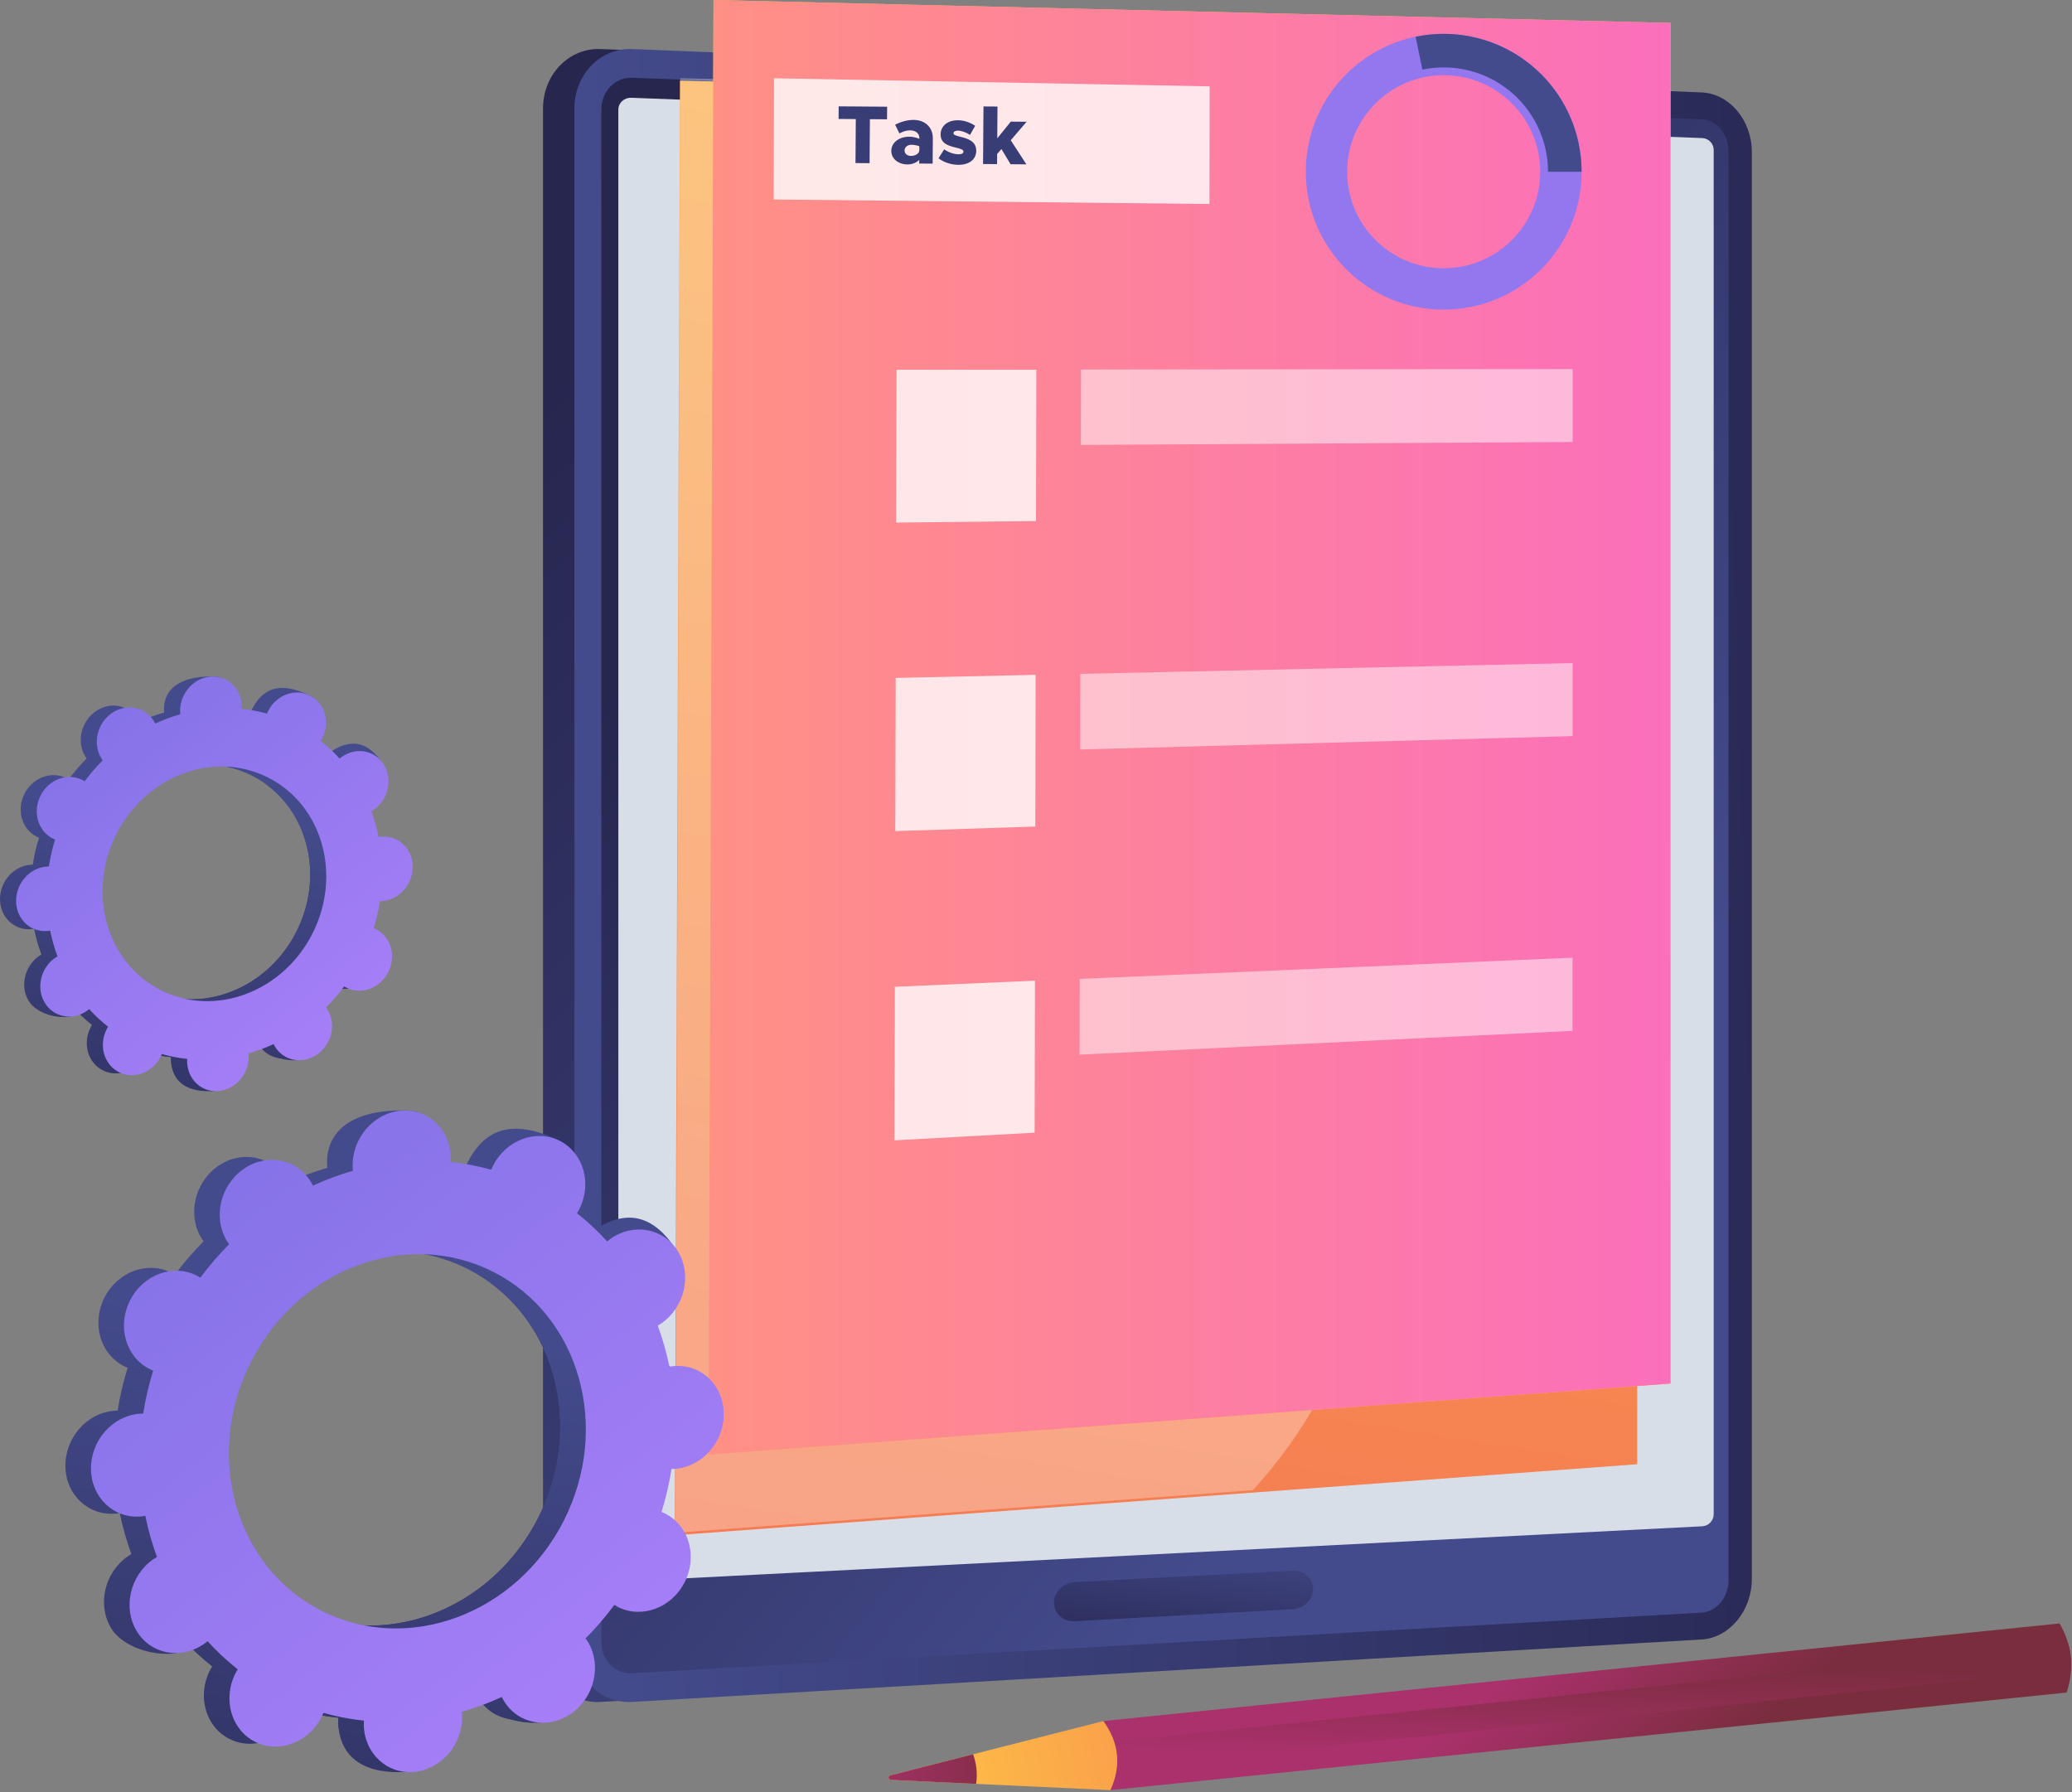 <svg width="503" height="435" viewBox="0 0 503 435" fill="none" xmlns="http://www.w3.org/2000/svg">
<rect x="0" y="0" width="503" height="435" fill="#808080" stroke="none"/>
<path d="M417.654 383.301C417.654 390.997 412.195 397.577 405.465 397.971L145.836 413.13C138.122 413.58 131.824 407.214 131.824 398.936V26.348C131.824 18.069 138.122 11.591 145.836 11.903L405.465 22.435C412.195 22.709 417.654 29.19 417.654 36.887V383.301Z" fill="url(#paint0_linear_10580_2086)"/>
<path d="M425.277 383.301C425.277 390.997 419.819 397.577 413.089 397.971L153.458 413.13C145.744 413.58 139.446 407.214 139.446 398.936V26.348C139.446 18.069 145.744 11.591 153.458 11.903L413.089 22.435C419.819 22.709 425.277 29.19 425.277 36.887V383.301Z" fill="url(#paint1_linear_10580_2086)"/>
<path d="M145.985 26.587V398.578C145.985 403.002 149.336 406.399 153.459 406.166L358.8 394.528L413.089 391.452C416.696 391.249 419.614 387.739 419.614 383.612V36.67C419.614 32.545 416.696 29.087 413.089 28.953L356.84 26.768L153.459 18.867C149.336 18.706 145.985 22.163 145.985 26.587Z" fill="url(#paint2_linear_10580_2086)"/>
<path d="M416.015 367.568C416.012 368.311 415.727 369.026 415.218 369.569C414.71 370.111 414.014 370.441 413.273 370.492L153.248 383.793C151.517 383.881 150.112 382.618 150.112 380.975V26.595C150.112 24.954 151.52 23.67 153.248 23.735L413.273 33.517C414.012 33.556 414.708 33.877 415.219 34.414C415.729 34.951 416.014 35.663 416.015 36.404V367.568Z" fill="#D8DEE8"/>
<path d="M313.788 390.629L260.989 393.535C258.166 393.692 255.874 391.731 255.874 389.161V388.967C255.874 386.397 258.166 384.192 260.989 384.044L313.788 381.265C316.532 381.121 318.754 383.055 318.754 385.586V385.775C318.754 388.302 316.532 390.479 313.788 390.629Z" fill="url(#paint3_linear_10580_2086)"/>
<path d="M290.269 24.179C290.269 25.548 289.06 26.609 287.566 26.552C286.072 26.496 284.861 25.34 284.861 23.97C284.861 22.599 286.072 21.538 287.566 21.596C289.06 21.654 290.269 22.812 290.269 24.179Z" fill="url(#paint4_linear_10580_2086)"/>
<path d="M397.447 355.432L163.812 372.67L165.066 19.584L397.447 25.139V355.432Z" fill="url(#paint5_linear_10580_2086)"/>
<path d="M285.269 69.102L179.471 68.003L179.564 38.584L285.314 40.543L285.269 69.102Z" fill="white"/>
<path d="M240.776 143.62L206.82 143.985L206.921 106.877L240.858 106.882L240.776 143.62Z" fill="white"/>
<path d="M371.066 124.42L251.658 125.146L251.696 106.829L371.073 106.727L371.066 124.42Z" fill="white"/>
<path d="M240.609 217.772L206.617 218.882L206.718 181.695L240.692 180.955L240.609 217.772Z" fill="white"/>
<path d="M371.042 195.825L251.505 199.068L251.543 180.713L371.048 178.094L371.042 195.825Z" fill="white"/>
<path d="M240.444 292.081L206.413 293.943L206.514 256.674L240.526 255.186L240.444 292.081Z" fill="white"/>
<path d="M371.017 267.375L251.351 273.147L251.388 254.751L371.023 249.607L371.017 267.375Z" fill="white"/>
<g style="mix-blend-mode:soft-light" opacity="0.3">
<path d="M304.163 361.721L163.94 372.069L165.129 18.984L251.748 21.054C234.811 50.191 214.143 108.41 273.246 162.969C333.314 218.418 357.393 303.188 304.163 361.721Z" fill="white"/>
</g>
<path d="M405.53 5.553V335.849L312.249 342.737L172.024 353.084L173.213 0L259.832 2.071L405.53 5.553Z" fill="url(#paint6_linear_10580_2086)"/>
<path d="M405.53 5.553V335.849L312.249 342.737L172.024 353.084L173.213 0L259.832 2.071L405.53 5.553Z" fill="url(#paint7_linear_10580_2086)"/>
<path opacity="0.8" d="M293.608 49.518L187.812 48.421L187.904 19L293.653 20.959L293.608 49.518Z" fill="white"/>
<path opacity="0.8" d="M251.498 126.485L217.544 126.849L217.645 89.742L251.58 89.747L251.498 126.485Z" fill="white"/>
<path opacity="0.5" d="M381.789 107.285L262.381 108.009L262.419 89.692L381.795 89.59L381.789 107.285Z" fill="white"/>
<path opacity="0.8" d="M251.332 200.635L217.339 201.745L217.441 164.558L251.414 163.816L251.332 200.635Z" fill="white"/>
<path opacity="0.5" d="M381.764 178.686L262.227 181.929L262.264 163.573L381.77 160.955L381.764 178.686Z" fill="white"/>
<path opacity="0.8" d="M251.167 274.948L217.134 276.808L217.236 239.539L251.248 238.051L251.167 274.948Z" fill="white"/>
<path opacity="0.5" d="M381.74 250.238L262.073 256.01L262.111 237.615L381.746 232.471L381.74 250.238Z" fill="white"/>
<path d="M501.699 410.856C503.613 405.013 503.044 399.422 499.989 394.084L267.859 417.767L269.569 434.539L501.699 410.856Z" fill="url(#paint8_linear_10580_2086)"/>
<path d="M502.103 399.084C502.674 401.132 502.9 403.261 502.77 405.384L269.028 429.237L268.386 422.937L502.103 399.084Z" fill="url(#paint9_linear_10580_2086)"/>
<path d="M269.569 434.54C272.235 428.684 271.703 423.089 267.86 417.768L216.112 430.969C215.987 431.005 215.878 431.085 215.805 431.193C215.732 431.301 215.7 431.432 215.713 431.561C215.726 431.691 215.785 431.813 215.878 431.904C215.972 431.995 216.094 432.05 216.224 432.061L269.569 434.54Z" fill="url(#paint10_linear_10580_2086)"/>
<path d="M216.112 430.967L236.228 425.836C237.068 428.133 237.323 430.603 236.969 433.023L216.224 432.059C216.094 432.049 215.972 431.993 215.878 431.902C215.785 431.811 215.726 431.69 215.713 431.56C215.7 431.43 215.732 431.299 215.805 431.191C215.878 431.083 215.987 431.003 216.112 430.967Z" fill="url(#paint11_linear_10580_2086)"/>
<path d="M143.796 389.371C149.573 392.305 156.827 389.61 160.001 383.356C163.175 377.102 161.068 369.654 155.294 366.718C154.995 366.56 154.689 366.437 154.384 366.316C155.445 362.9 156.255 359.41 156.807 355.876C157.139 355.876 157.471 355.876 157.808 355.839C164.397 355.252 169.627 349.194 169.488 342.31C169.35 335.426 163.898 330.321 157.309 330.909C156.964 330.94 156.626 330.994 156.289 331.054C155.606 327.663 154.664 324.33 153.469 321.084C153.771 320.908 154.074 320.724 154.368 320.517C160.004 316.567 161.807 308.769 158.394 303.101C154.98 297.433 147.642 296.04 142.005 299.992C141.717 300.194 141.444 300.413 141.177 300.635C138.935 298.158 136.489 295.875 133.865 293.809C134.051 293.503 134.234 293.194 134.397 292.864C137.573 286.609 141.721 279.776 135.901 276.933C122.437 270.357 116.659 275.988 113.485 282.242C113.328 282.566 113.17 282.896 113.043 283.225C109.827 282.325 106.54 281.698 103.219 281.349C103.239 281.001 103.257 280.653 103.249 280.3C103.11 273.416 105.152 269.691 98.54 269.562C84.117 269.281 79.251 275.547 79.39 282.428C79.39 282.787 79.427 283.14 79.462 283.489C76.14 284.441 72.896 285.648 69.759 287.099C69.602 286.792 69.454 286.488 69.276 286.19C65.863 280.521 58.525 279.131 52.887 283.081C47.249 287.032 45.448 294.831 48.863 300.499C49.038 300.789 49.228 301.06 49.423 301.329C46.896 303.86 44.559 306.573 42.429 309.447C42.15 309.272 41.867 309.1 41.568 308.949C35.793 306.015 28.537 308.708 25.363 314.964C22.189 321.22 24.295 328.666 30.07 331.602C30.369 331.759 30.675 331.882 30.982 332.004C29.919 335.42 29.109 338.909 28.557 342.444C28.225 342.444 27.894 342.444 27.556 342.48C20.967 343.068 15.739 349.125 15.876 356.009C16.013 362.894 21.468 367.998 28.056 367.411C28.4 367.379 28.738 367.326 29.075 367.266C29.757 370.657 30.7 373.99 31.896 377.235C31.592 377.412 31.29 377.596 30.996 377.802C25.36 381.753 23.557 389.55 26.972 395.219C30.387 400.887 41.687 403.52 47.323 399.569C47.613 399.367 43.92 397.907 44.189 397.679C46.429 400.159 48.873 402.447 51.497 404.517C51.311 404.823 51.129 405.132 50.965 405.462C47.789 411.717 49.897 419.165 55.672 422.099C61.447 425.033 68.703 422.34 71.878 416.084C72.036 415.76 72.184 415.43 72.321 415.101C75.535 415.995 78.819 416.616 82.137 416.96C82.116 417.308 82.101 417.656 82.107 418.009C82.246 424.893 87.698 429.997 94.286 429.41C100.875 428.822 106.105 422.765 105.966 415.881C105.966 415.522 105.93 415.169 105.894 414.819C109.219 413.87 112.465 412.665 115.604 411.216C115.762 411.531 115.91 411.827 116.088 412.123C119.503 417.793 126.839 419.184 132.477 415.232C138.114 411.28 139.916 403.484 136.502 397.816C136.328 397.526 136.136 397.253 135.94 396.986C138.467 394.455 140.805 391.742 142.935 388.868C143.214 389.048 143.497 389.22 143.796 389.371ZM71.806 390.284C50.839 379.633 43.186 352.589 54.713 329.876C66.241 307.163 92.587 297.385 113.55 308.035C134.512 318.685 142.17 345.731 130.643 368.444C119.115 391.157 92.775 400.934 71.806 390.284Z" fill="url(#paint12_linear_10580_2086)"/>
<path d="M157.807 355.84C164.396 355.253 169.626 349.195 169.488 342.311C169.349 335.427 163.897 330.322 157.308 330.91C156.964 330.941 156.625 330.995 156.288 331.055C155.606 327.664 154.663 324.331 153.469 321.085C153.771 320.908 154.073 320.724 154.367 320.518C160.004 316.568 166.978 307.02 163.001 301.733C155.454 291.697 147.642 296.041 142.004 300.001C141.716 300.202 141.444 300.421 141.176 300.643C138.935 298.166 136.489 295.883 133.865 293.817C134.051 293.512 134.233 293.203 134.397 292.88C136.129 289.475 136.286 285.72 135.137 282.529C129.692 292.117 124.328 301.748 119.045 311.422C135.773 323.685 141.099 347.85 130.642 368.452C121.783 385.91 104.169 395.712 86.973 394.484C86.206 396.475 85.452 398.476 84.632 400.447C82.402 405.802 79.869 411.035 77.333 416.267C78.928 416.568 80.529 416.803 82.136 416.973C82.116 417.321 82.1 417.669 82.106 418.022C82.245 424.906 86.422 430.756 98.363 430.121C104.975 429.771 106.104 422.778 105.966 415.894C105.966 415.535 105.929 415.182 105.893 414.833C109.218 413.883 112.465 412.678 115.604 411.227C115.761 411.542 115.909 411.84 116.087 412.136C119.502 417.806 131.344 420.213 136.982 416.263C142.62 412.313 139.915 403.497 136.51 397.835C136.335 397.546 136.143 397.273 135.948 397.005C138.475 394.474 140.813 391.761 142.942 388.888C143.221 389.063 143.504 389.234 143.804 389.386C149.58 392.32 156.834 389.625 160.01 383.371C163.185 377.116 161.076 369.668 155.301 366.733C155.002 366.575 154.697 366.452 154.391 366.331C155.452 362.915 156.262 359.425 156.814 355.89C157.135 355.875 157.471 355.87 157.807 355.84Z" fill="url(#paint13_linear_10580_2086)"/>
<path d="M150.009 390.076C155.784 393.009 163.039 390.316 166.214 384.06C169.39 377.804 167.281 370.357 161.505 367.422C161.206 367.264 160.901 367.143 160.595 367.02C161.656 363.604 162.467 360.115 163.02 356.581C163.35 356.581 163.682 356.581 164.019 356.543C170.608 355.956 175.838 349.9 175.7 343.016C175.561 336.131 170.109 331.027 163.52 331.614C163.176 331.644 162.837 331.699 162.502 331.759C161.82 328.368 160.876 325.035 159.681 321.79C159.984 321.612 160.285 321.429 160.579 321.223C166.217 317.271 168.018 309.473 164.605 303.807C161.192 298.14 153.854 296.746 148.218 300.696C147.928 300.899 147.657 301.118 147.388 301.34C145.147 298.863 142.702 296.579 140.078 294.513C140.264 294.209 140.445 293.9 140.61 293.575C143.784 287.32 141.676 279.873 135.902 276.937C130.127 274.002 122.872 276.698 119.697 282.954C119.539 283.269 119.382 283.606 119.254 283.937C116.039 283.036 112.754 282.409 109.434 282.061C109.454 281.713 109.47 281.365 109.463 281.012C109.325 274.128 103.871 269.023 97.283 269.61C90.694 270.198 85.464 276.255 85.603 283.138C85.603 283.499 85.64 283.85 85.677 284.2C82.351 285.151 79.104 286.358 75.965 287.809C75.807 287.502 75.657 287.197 75.48 286.901C72.066 281.231 64.728 279.84 59.092 283.792C53.456 287.743 51.655 295.536 55.067 301.197C55.241 301.488 55.433 301.759 55.627 302.027C53.101 304.559 50.764 307.273 48.634 310.146C48.354 309.971 48.07 309.799 47.771 309.647C41.996 306.714 34.742 309.407 31.566 315.663C28.391 321.919 30.499 329.365 36.274 332.301C36.573 332.459 36.878 332.58 37.185 332.703C36.124 336.119 35.314 339.608 34.761 343.142C34.43 343.142 34.098 343.142 33.761 343.179C27.171 343.767 21.942 349.823 22.081 356.709C22.219 363.594 27.671 368.696 34.26 368.108C34.605 368.078 34.942 368.023 35.279 367.963C35.961 371.354 36.904 374.688 38.1 377.933C37.796 378.111 37.495 378.294 37.201 378.5C31.563 382.452 29.761 390.249 33.175 395.918C36.59 401.586 43.926 402.977 49.563 399.027C49.852 398.824 50.123 398.605 50.392 398.384C52.633 400.861 55.078 403.144 57.702 405.21C57.516 405.514 57.335 405.823 57.17 406.155C53.996 412.411 56.104 419.857 61.879 422.793C67.653 425.729 74.908 423.033 78.084 416.777C78.241 416.454 78.389 416.125 78.526 415.794C81.742 416.694 85.027 417.322 88.348 417.67C88.328 418.018 88.312 418.368 88.318 418.72C88.457 425.603 93.91 430.708 100.499 430.12C107.088 429.533 112.316 423.475 112.179 416.593C112.179 416.232 112.141 415.881 112.105 415.531C115.43 414.582 118.677 413.377 121.816 411.926C121.965 412.233 122.121 412.539 122.301 412.835C125.714 418.505 133.05 419.895 138.688 415.944C144.326 411.992 146.127 404.196 142.714 398.527C142.539 398.238 142.347 397.965 142.152 397.697C144.678 395.166 147.016 392.452 149.147 389.578C149.422 389.752 149.71 389.923 150.009 390.076ZM78.019 390.99C57.05 380.34 49.397 353.294 60.925 330.581C72.452 307.868 98.794 298.089 119.761 308.739C140.728 319.389 148.383 346.435 136.856 369.148C125.328 391.861 98.986 401.64 78.019 390.99Z" fill="url(#paint14_linear_10580_2086)"/>
<path d="M80.186 239.301C83.807 241.139 88.353 239.45 90.343 235.53C92.332 231.61 91.012 226.94 87.392 225.102C87.205 225.006 87.013 224.927 86.821 224.85C87.486 222.709 87.994 220.522 88.34 218.306C88.548 218.306 88.756 218.306 88.97 218.284C93.099 217.916 96.369 214.12 96.29 209.804C96.212 205.489 92.784 202.289 88.652 202.663C88.436 202.682 88.224 202.717 88.013 202.755C87.585 200.629 86.994 198.54 86.245 196.505C86.435 196.395 86.624 196.28 86.808 196.151C90.341 193.673 91.471 188.786 89.327 185.235C87.183 181.683 82.587 180.809 79.055 183.285C78.873 183.412 78.703 183.549 78.535 183.688C77.131 182.136 75.599 180.705 73.954 179.41C74.07 179.218 74.183 179.025 74.287 178.823C76.277 174.901 78.877 170.619 75.232 168.838C66.793 164.716 63.172 168.244 61.182 172.164C61.08 172.367 60.99 172.573 60.905 172.781C58.89 172.216 56.83 171.823 54.748 171.605C54.762 171.387 54.772 171.169 54.767 170.948C54.68 166.633 55.96 164.297 51.815 164.217C42.777 164.042 39.726 167.967 39.812 172.28C39.812 172.506 39.836 172.726 39.858 172.945C37.776 173.539 35.744 174.293 33.778 175.199C33.683 175.007 33.586 174.815 33.474 174.629C31.334 171.077 26.736 170.205 23.203 172.681C19.67 175.156 18.54 180.045 20.684 183.597C20.794 183.779 20.914 183.95 21.035 184.116C19.45 185.707 17.984 187.412 16.647 189.216C16.473 189.106 16.295 188.999 16.107 188.901C12.486 187.063 7.94 188.744 5.95 192.672C3.96 196.6 5.282 201.262 8.901 203.1C9.089 203.194 9.279 203.275 9.471 203.352C8.806 205.493 8.298 207.679 7.952 209.894C7.744 209.894 7.537 209.894 7.322 209.918C3.193 210.286 -0.085 214.082 0.002 218.398C0.088 222.713 3.506 225.91 7.636 225.543C7.851 225.523 8.062 225.49 8.273 225.452C8.701 227.577 9.292 229.666 10.041 231.7C9.852 231.812 9.663 231.927 9.478 232.056C5.945 234.532 4.816 239.42 6.959 242.972C9.101 246.524 16.181 248.169 19.711 245.698C19.892 245.572 17.578 244.657 17.746 244.519C19.151 246.07 20.684 247.501 22.328 248.796C22.211 248.987 22.098 249.181 21.995 249.384C20.005 253.305 21.326 257.974 24.946 259.812C28.565 261.65 33.112 259.969 35.102 256.041C35.206 255.838 35.294 255.632 35.379 255.425C37.395 255.989 39.455 256.383 41.536 256.602C41.524 256.819 41.513 257.038 41.517 257.259C41.604 261.574 45.022 264.773 49.151 264.404C53.281 264.036 56.551 260.24 56.472 255.926C56.472 255.699 56.448 255.479 56.426 255.26C58.512 254.666 60.548 253.911 62.517 253.003C62.61 253.195 62.71 253.386 62.821 253.572C64.961 257.125 69.56 257.997 73.092 255.521C76.625 253.046 77.754 248.157 75.611 244.605C75.503 244.423 75.382 244.252 75.26 244.084C76.844 242.498 78.309 240.797 79.643 238.997C79.821 239.102 79.993 239.211 80.186 239.301ZM35.064 239.874C21.923 233.198 17.126 216.249 24.351 202.011C31.575 187.774 48.085 181.647 61.228 188.322C74.371 194.996 79.166 211.946 71.942 226.184C64.717 240.422 48.207 246.553 35.064 239.879V239.874Z" fill="url(#paint15_linear_10580_2086)"/>
<path d="M88.967 218.289C93.096 217.921 96.366 214.125 96.288 209.809C96.209 205.494 92.785 202.289 88.652 202.664C88.436 202.683 88.224 202.717 88.013 202.755C87.585 200.629 86.994 198.54 86.245 196.506C86.435 196.395 86.624 196.28 86.808 196.151C90.341 193.674 94.713 187.69 92.219 184.377C87.496 178.086 82.592 180.809 79.059 183.285C78.879 183.413 78.708 183.55 78.54 183.688C77.136 182.136 75.603 180.705 73.959 179.411C74.075 179.219 74.189 179.025 74.292 178.823C74.806 177.83 75.112 176.743 75.192 175.627C75.271 174.512 75.123 173.392 74.755 172.336C71.342 178.345 67.98 184.382 64.67 190.448C75.153 198.134 78.491 213.285 71.939 226.2C66.386 237.142 55.347 243.286 44.569 242.517C44.087 243.765 43.615 245.018 43.1 246.253C41.703 249.606 40.116 252.89 38.534 256.175C39.533 256.364 40.537 256.512 41.544 256.618C41.532 256.835 41.521 257.054 41.525 257.275C41.612 261.59 44.23 265.255 51.715 264.858C55.855 264.639 56.567 260.256 56.48 255.941C56.48 255.715 56.457 255.495 56.434 255.276C58.518 254.676 60.552 253.917 62.518 253.003C62.611 253.196 62.71 253.386 62.822 253.572C64.961 257.125 72.383 258.634 75.917 256.158C79.451 253.682 77.754 248.157 75.615 244.606C75.506 244.423 75.385 244.253 75.264 244.084C76.847 242.498 78.312 240.798 79.647 238.997C79.823 239.106 79.999 239.214 80.188 239.312C83.809 241.15 88.355 239.462 90.344 235.542C92.334 231.621 91.013 226.952 87.394 225.114C87.207 225.018 87.015 224.939 86.823 224.862C87.488 222.721 87.996 220.534 88.342 218.319C88.548 218.311 88.756 218.308 88.967 218.289Z" fill="url(#paint16_linear_10580_2086)"/>
<path d="M84.086 239.749C87.707 241.587 92.254 239.906 94.244 235.978C96.234 232.05 94.913 227.388 91.293 225.55C91.105 225.456 90.914 225.375 90.722 225.298C91.387 223.157 91.895 220.971 92.241 218.756C92.449 218.756 92.657 218.756 92.871 218.732C97.001 218.364 100.27 214.568 100.192 210.253C100.113 205.937 96.689 202.738 92.559 203.107C92.342 203.127 92.131 203.16 91.92 203.198C91.492 201.073 90.901 198.984 90.152 196.95C90.343 196.838 90.531 196.723 90.716 196.594C94.249 194.118 95.377 189.23 93.235 185.678C91.092 182.126 86.496 181.252 82.964 183.728C82.783 183.856 82.613 183.993 82.444 184.131C81.039 182.58 79.507 181.149 77.863 179.854C77.979 179.663 78.093 179.469 78.197 179.266C80.185 175.345 78.864 170.676 75.245 168.838C71.625 167 67.079 168.681 65.088 172.609C64.985 172.812 64.896 173.018 64.811 173.225C62.795 172.661 60.736 172.267 58.654 172.048C58.667 171.831 58.678 171.612 58.673 171.391C58.586 167.076 55.169 163.877 51.039 164.246C46.91 164.614 43.639 168.41 43.718 172.724C43.718 172.951 43.742 173.171 43.764 173.39C41.68 173.985 39.645 174.74 37.678 175.649C37.585 175.456 37.487 175.266 37.375 175.08C35.236 171.527 30.635 170.654 27.103 173.13C23.57 175.606 22.441 180.495 24.584 184.046C24.692 184.229 24.814 184.399 24.935 184.568C23.351 186.154 21.886 187.854 20.552 189.655C20.375 189.546 20.199 189.438 20.01 189.34C16.389 187.502 11.844 189.182 9.854 193.11C7.864 197.038 9.185 201.7 12.804 203.538C12.992 203.634 13.184 203.713 13.376 203.79C12.711 205.931 12.203 208.118 11.857 210.333C11.649 210.333 11.441 210.333 11.227 210.356C7.097 210.725 3.827 214.521 3.908 218.836C3.988 223.152 7.411 226.35 11.54 225.982C11.756 225.963 11.968 225.928 12.179 225.891C12.607 228.016 13.198 230.106 13.947 232.14C13.757 232.25 13.568 232.365 13.384 232.494C9.851 234.972 8.72 239.859 10.865 243.411C13.009 246.962 17.603 247.836 21.136 245.36C21.317 245.233 21.487 245.096 21.655 244.957C23.059 246.51 24.592 247.941 26.237 249.235C26.12 249.427 26.007 249.621 25.903 249.822C23.913 253.744 25.235 258.412 28.855 260.252C32.474 262.091 37.021 260.402 39.011 256.481C39.115 256.278 39.203 256.072 39.288 255.864C41.304 256.429 43.363 256.823 45.445 257.04C45.433 257.258 45.422 257.477 45.426 257.697C45.513 262.013 48.931 265.212 53.06 264.843C57.19 264.474 60.46 260.679 60.381 256.365C60.381 256.14 60.358 255.919 60.336 255.7C62.419 255.104 64.453 254.349 66.42 253.44C66.515 253.632 66.612 253.824 66.724 254.009C68.864 257.562 73.462 258.434 76.997 255.958C80.531 253.483 81.659 248.594 79.516 245.042C79.406 244.86 79.286 244.689 79.165 244.523C80.748 242.936 82.213 241.235 83.548 239.434C83.713 239.547 83.891 239.654 84.086 239.749ZM38.965 240.322C25.824 233.647 21.027 216.697 28.252 202.459C35.477 188.222 51.987 182.095 65.129 188.77C78.272 195.445 83.067 212.394 75.843 226.632C68.618 240.87 52.1 246.997 38.957 240.322H38.965Z" fill="url(#paint17_linear_10580_2086)"/>
<path d="M207.677 39.583L211.097 39.609L211.177 28.929L215.337 28.96L215.36 25.9L203.6 25.812L203.577 28.872L207.757 28.904L207.677 39.583ZM221.828 29.109C220.228 29.097 218.745 29.546 217.299 30.255L218.343 32.383C219.227 31.93 219.969 31.635 220.949 31.642C222.369 31.653 223.203 32.459 223.195 33.559L223.194 33.699C222.396 33.373 221.538 33.187 220.778 33.181C218.338 33.163 216.387 34.568 216.372 36.588C216.357 38.548 218.087 39.901 220.287 39.918C221.347 39.926 222.43 39.534 223.155 38.819L223.149 39.699L226.409 39.724L226.455 33.584C226.475 30.824 224.488 29.129 221.828 29.109ZM221.123 37.844C220.223 37.837 219.587 37.312 219.593 36.512C219.599 35.712 220.323 35.138 221.243 35.145C221.943 35.15 222.662 35.295 223.18 35.499L223.172 36.599C223.026 37.378 222.123 37.851 221.123 37.844ZM232.626 40.01C235.286 40.03 236.976 38.703 236.992 36.623C237.01 34.263 234.954 33.647 233.118 33.194C231.9 32.864 231.461 32.761 231.464 32.301C231.467 31.981 231.909 31.704 232.529 31.709C233.469 31.716 234.585 32.164 235.481 32.751L236.737 30.541C235.583 29.752 234.087 29.201 232.547 29.189C229.988 29.17 228.357 30.638 228.342 32.618C228.345 34.858 230.201 35.392 232.197 35.867C233.216 36.114 233.894 36.319 233.89 36.819C233.887 37.219 233.466 37.456 232.726 37.451C231.486 37.441 230.169 36.932 229.215 36.244L227.838 38.414C229.091 39.404 230.887 39.997 232.626 40.01ZM245.37 34.045L249.223 29.554L245.383 29.525L242.093 33.581L242.151 25.861L238.751 25.835L238.646 39.815L242.046 39.841L242.065 37.381L243.113 36.188L245.326 39.865L249.166 39.894L245.37 34.045Z" fill="#393D76"/>
<path fill-rule="evenodd" clip-rule="evenodd" d="M350.475 65.118C363.416 65.118 373.907 54.627 373.907 41.685C373.907 28.744 363.416 18.253 350.475 18.253C337.533 18.253 327.042 28.744 327.042 41.685C327.042 54.627 337.533 65.118 350.475 65.118ZM350.475 75.16C368.962 75.16 383.949 60.173 383.949 41.685C383.949 23.198 368.962 8.211 350.475 8.211C331.987 8.211 317 23.198 317 41.685C317 60.173 331.987 75.16 350.475 75.16Z" fill="#9377EE"/>
<path d="M383.949 41.685C383.949 36.71 382.84 31.797 380.703 27.304C378.565 22.811 375.453 18.851 371.592 15.713C367.732 12.574 363.22 10.335 358.386 9.159C353.551 7.983 348.515 7.9 343.645 8.915L345.308 16.896C348.992 16.128 352.802 16.191 356.459 17.08C360.116 17.97 363.529 19.663 366.45 22.038C369.37 24.412 371.724 27.408 373.341 30.806C374.958 34.205 375.797 37.922 375.797 41.685H383.949Z" fill="#444B8C"/>
<defs>
<linearGradient id="paint0_linear_10580_2086" x1="148.287" y1="78.393" x2="400.105" y2="355.769" gradientUnits="userSpaceOnUse">
<stop stop-color="#26264F"/>
<stop offset="1" stop-color="#444B8C"/>
</linearGradient>
<linearGradient id="paint1_linear_10580_2086" x1="145.013" y1="212.74" x2="461.339" y2="203.929" gradientUnits="userSpaceOnUse">
<stop stop-color="#444B8C"/>
<stop offset="1" stop-color="#26264F"/>
</linearGradient>
<linearGradient id="paint2_linear_10580_2086" x1="368.883" y1="288.009" x2="177.305" y2="131.325" gradientUnits="userSpaceOnUse">
<stop stop-color="#444B8C"/>
<stop offset="1" stop-color="#26264F"/>
</linearGradient>
<linearGradient id="paint3_linear_10580_2086" x1="289.878" y1="367.839" x2="284.644" y2="407.687" gradientUnits="userSpaceOnUse">
<stop stop-color="#444B8C"/>
<stop offset="1" stop-color="#26264F"/>
</linearGradient>
<linearGradient id="paint4_linear_10580_2086" x1="286.225" y1="22.596" x2="289.187" y2="25.861" gradientUnits="userSpaceOnUse">
<stop stop-color="#FF9085"/>
<stop offset="1" stop-color="#FB6FBB"/>
</linearGradient>
<linearGradient id="paint5_linear_10580_2086" x1="236.181" y1="473.654" x2="332.084" y2="-134.664" gradientUnits="userSpaceOnUse">
<stop stop-color="#F36F56"/>
<stop offset="1" stop-color="#FFC444"/>
</linearGradient>
<linearGradient id="paint6_linear_10580_2086" x1="2.228" y1="777.476" x2="301.474" y2="142.745" gradientUnits="userSpaceOnUse">
<stop stop-color="#F36F56"/>
<stop offset="1" stop-color="#FFC444"/>
</linearGradient>
<linearGradient id="paint7_linear_10580_2086" x1="172.024" y1="176.541" x2="405.53" y2="176.541" gradientUnits="userSpaceOnUse">
<stop stop-color="#FF9085"/>
<stop offset="1" stop-color="#FB6FBB"/>
</linearGradient>
<linearGradient id="paint8_linear_10580_2086" x1="376.871" y1="398.359" x2="406.326" y2="436.005" gradientUnits="userSpaceOnUse">
<stop stop-color="#AB316D"/>
<stop offset="1" stop-color="#792D3D"/>
</linearGradient>
<linearGradient id="paint9_linear_10580_2086" x1="382.636" y1="429.302" x2="383.835" y2="401.216" gradientUnits="userSpaceOnUse">
<stop stop-color="#AB316D"/>
<stop offset="1" stop-color="#792D3D"/>
</linearGradient>
<linearGradient id="paint10_linear_10580_2086" x1="215.21" y1="428.279" x2="349.991" y2="400.886" gradientUnits="userSpaceOnUse">
<stop stop-color="#FFC444"/>
<stop offset="1" stop-color="#F36F56"/>
</linearGradient>
<linearGradient id="paint11_linear_10580_2086" x1="202.854" y1="424.958" x2="251.788" y2="418.865" gradientUnits="userSpaceOnUse">
<stop stop-color="#AB316D"/>
<stop offset="1" stop-color="#792D3D"/>
</linearGradient>
<linearGradient id="paint12_linear_10580_2086" x1="96.073" y1="321.995" x2="72.668" y2="509.152" gradientUnits="userSpaceOnUse">
<stop stop-color="#444B8C"/>
<stop offset="1" stop-color="#26264F"/>
</linearGradient>
<linearGradient id="paint13_linear_10580_2086" x1="130.107" y1="326.251" x2="106.703" y2="513.41" gradientUnits="userSpaceOnUse">
<stop stop-color="#444B8C"/>
<stop offset="1" stop-color="#26264F"/>
</linearGradient>
<linearGradient id="paint14_linear_10580_2086" x1="159.381" y1="426.518" x2="-61.589" y2="146.735" gradientUnits="userSpaceOnUse">
<stop stop-color="#AA80F9"/>
<stop offset="1" stop-color="#6165D7"/>
</linearGradient>
<linearGradient id="paint15_linear_10580_2086" x1="50.274" y1="197.075" x2="35.605" y2="314.38" gradientUnits="userSpaceOnUse">
<stop stop-color="#444B8C"/>
<stop offset="1" stop-color="#26264F"/>
</linearGradient>
<linearGradient id="paint16_linear_10580_2086" x1="71.606" y1="199.744" x2="56.936" y2="317.049" gradientUnits="userSpaceOnUse">
<stop stop-color="#444B8C"/>
<stop offset="1" stop-color="#26264F"/>
</linearGradient>
<linearGradient id="paint17_linear_10580_2086" x1="89.954" y1="262.589" x2="-48.543" y2="87.231" gradientUnits="userSpaceOnUse">
<stop stop-color="#AA80F9"/>
<stop offset="1" stop-color="#6165D7"/>
</linearGradient>
</defs>
</svg>
